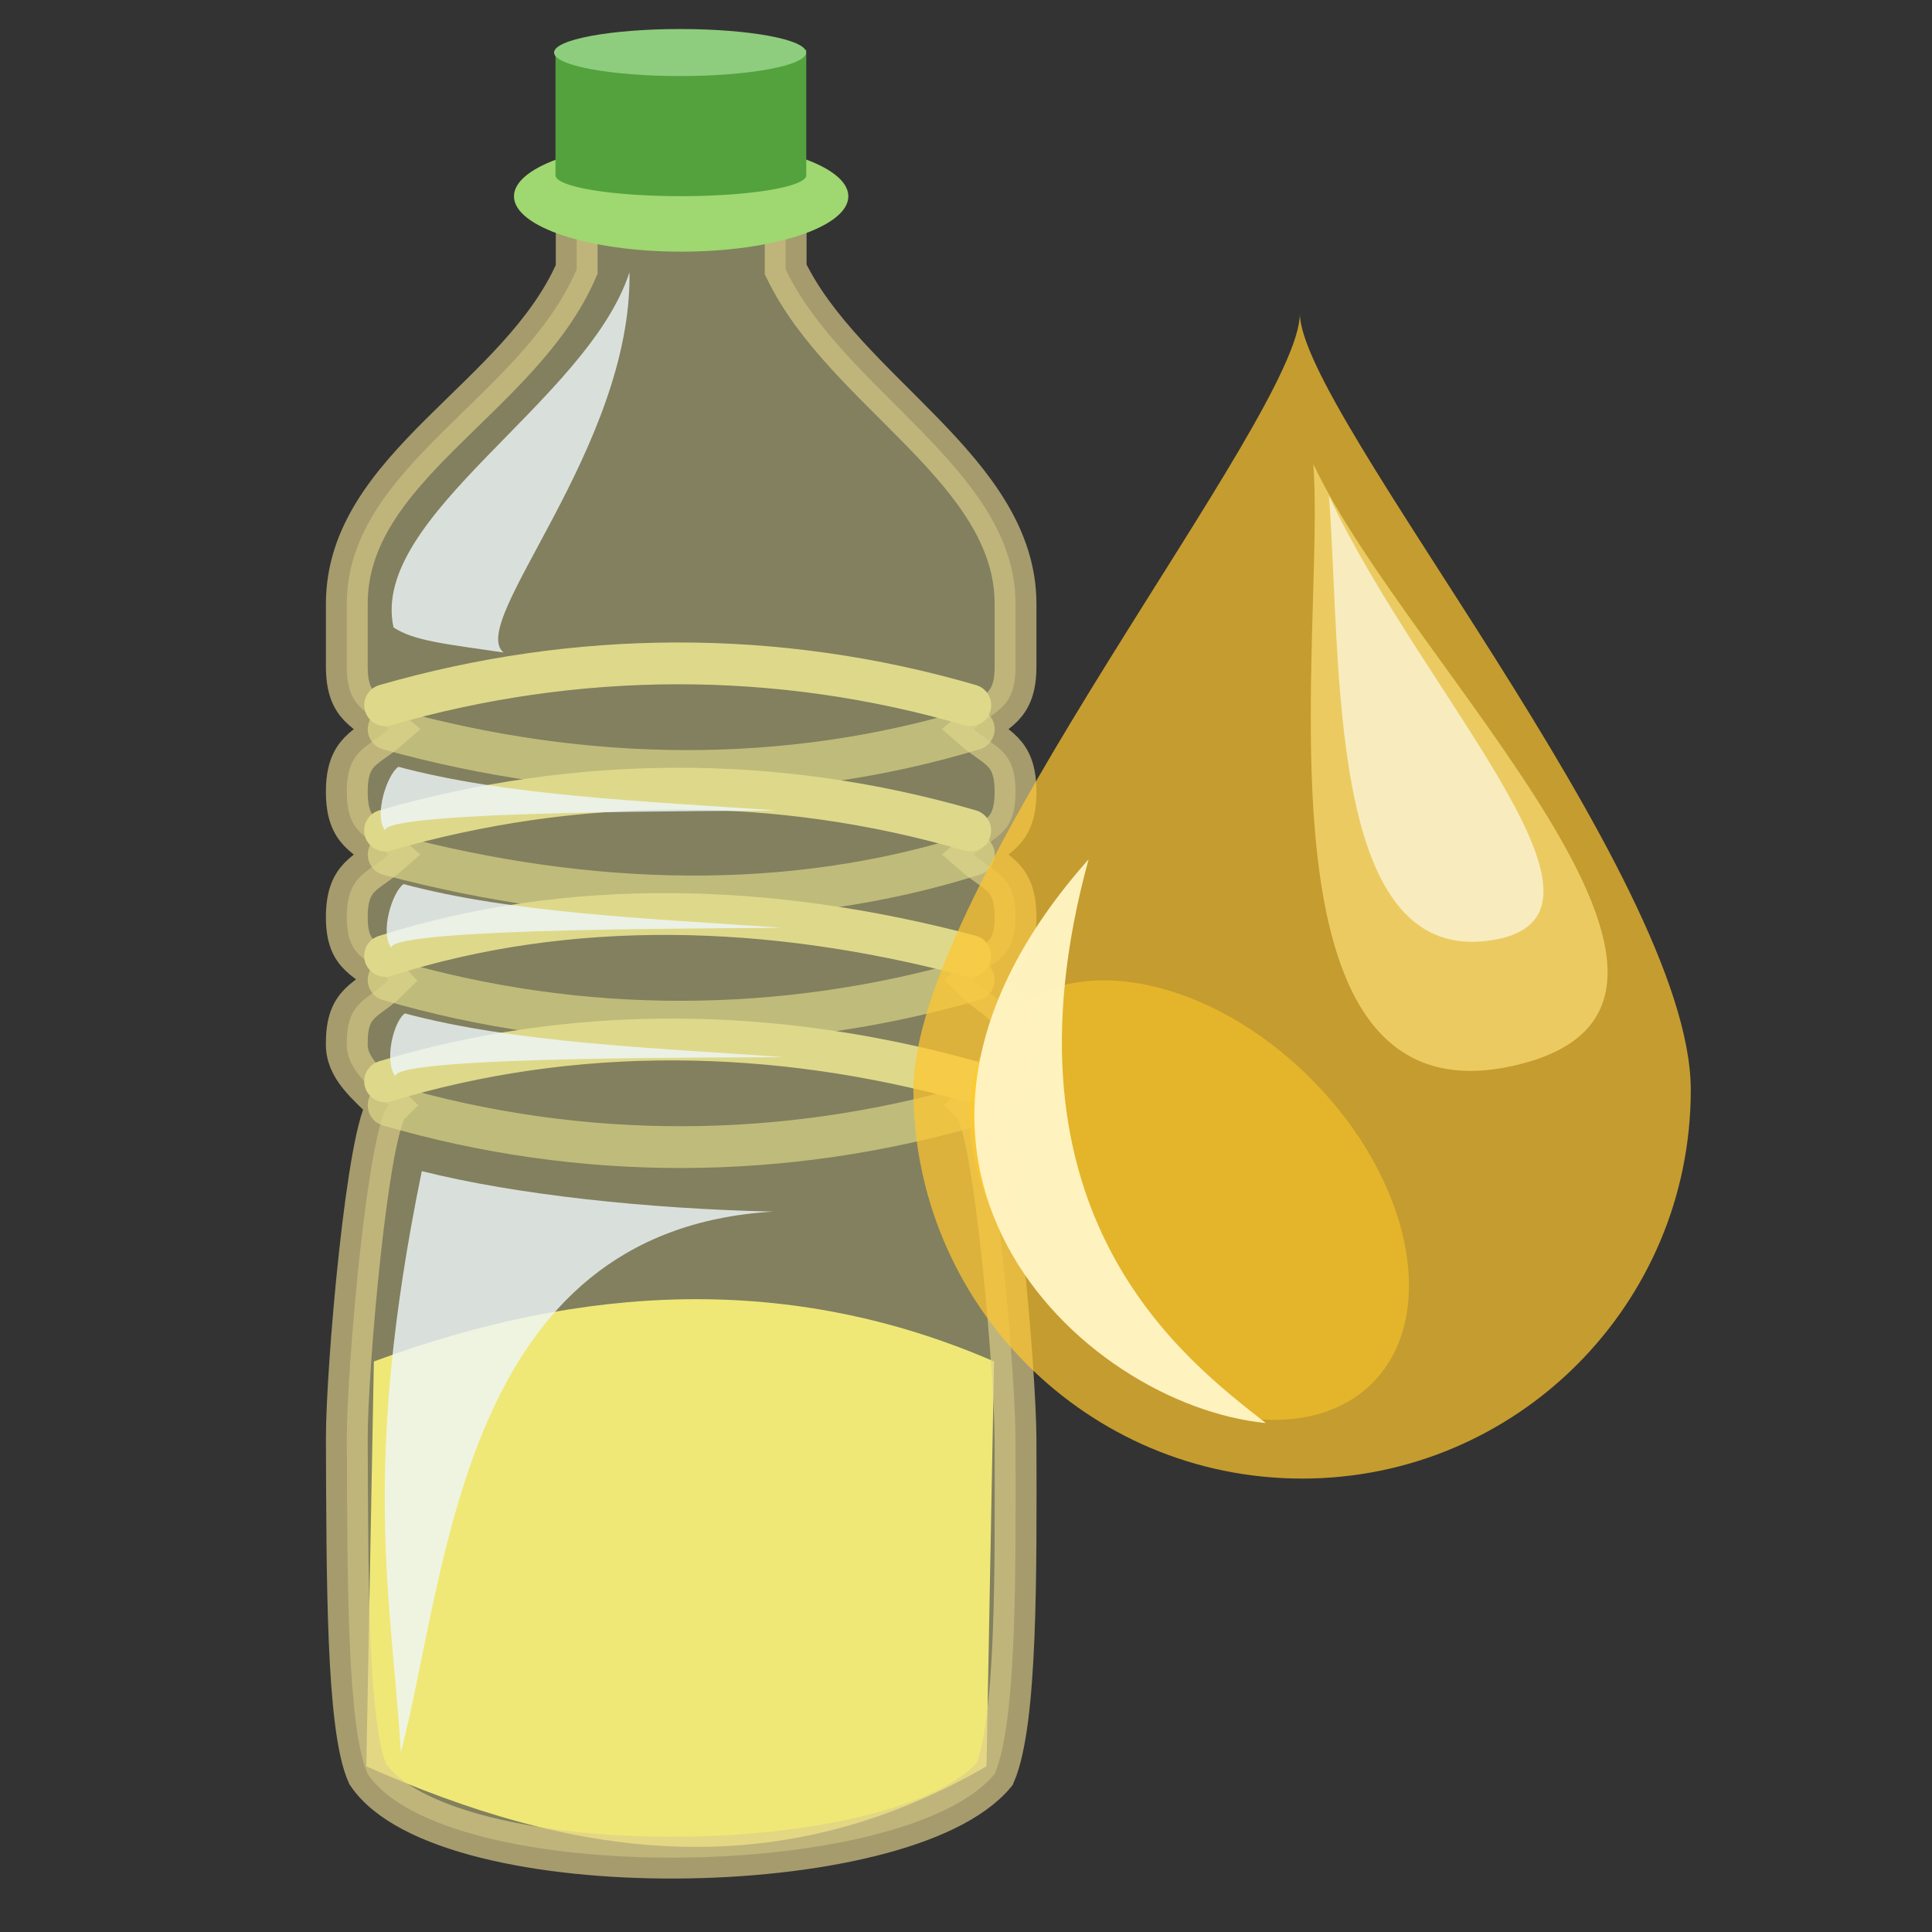 <?xml version="1.0" encoding="UTF-8"?>
<svg width="100%" height="100%" version="1.1" viewBox="0 0 96 96" xmlns="http://www.w3.org/2000/svg">
 <rect x="0" y="0" width="96" height="96" fill="#333333" stroke="none"/>
 <g transform="translate(2.016 -642.68)">
  <path d="m16.562 710.33c10.381-3.839 20.669-4.403 30.815 0l-0.375 20.117c-10.657 6.163-20.821 4.444-30.815 0z" fill="#ede45d" style="paint-order:normal"/>
  <g transform="matrix(.616 -.616 .616 .616 -541.39 180.05)">
   <path d="m74.686 847.44c-7.469 2.96-17.238-1.305-22.757 4.214l-2.529 2.529c-1.686 1.686-0.955 2.556-0.843 4.214-1.658-0.112-2.529-0.843-4.214 0.843-1.686 1.686-0.955 2.556-0.843 4.214-1.658-0.112-2.529-0.843-4.214 0.843-1.686 1.686-0.741 2.451-0.843 4.214-1.686 0-2.529-0.843-4.214 0.843-1.069 0.974-0.843 2.529-0.843 4.214-1.686 0-12.409 9.014-15.171 11.8-5.524 5.572-11.591 11.595-12.643 14.328-1.491 7.699 17.223 26.021 25.286 25.286 2.975-1.189 8.906-7.195 14.328-12.643 2.711-2.724 11.8-13.486 11.8-15.171 1.686 0 3.061 0.311 4.214-0.843 1.686-1.686 0.843-2.529 0.843-4.214 1.686 0 2.529 0.843 4.214-0.843 1.686-1.686 0.955-2.556 0.843-4.214 1.658 0.112 2.529 0.843 4.214-0.843 1.686-1.686 0.955-2.556 0.843-4.214 1.658 0.112 2.529 0.843 4.214-0.843l2.529-2.529c5.384-5.384 1.655-15.432 4.214-22.757l3.371-3.371-8.428-8.428z" fill="#f2ed9a" fill-opacity=".414" stroke="#decf8a" stroke-opacity=".667" stroke-width="2.384"/>
   <path d="m57.814 896.06c-5.745-10.176-13.781-18.344-23.6-23.6" fill="none" stroke="#ded98a" stroke-linecap="round" stroke-width="2.384"/>
   <path d="m62.871 891c-5.956-10.261-13.848-18.547-23.6-23.6" fill="none" stroke="#ded98a" stroke-linecap="round" stroke-width="2.384"/>
   <path d="m67.928 885.94c-5.542-10.105-13.707-18.135-23.6-23.6" fill="none" stroke="#ded98a" stroke-linecap="round" stroke-width="2.384"/>
   <path d="m72.985 880.89c-5.542-10.105-13.707-18.135-23.6-23.6" fill="none" stroke="#ded98a" stroke-linecap="round" stroke-width="2.384"/>
   <path d="m48.558 858.4c5.745 10.176 13.781 18.344 23.6 23.6" fill="none" stroke="#ded98a" stroke-linecap="round" stroke-opacity=".667" stroke-width="2.384"/>
   <path d="m43.501 863.46c5.956 10.261 13.848 18.547 23.6 23.6" fill="none" stroke="#ded98a" stroke-linecap="round" stroke-opacity=".667" stroke-width="2.384"/>
   <path d="m38.444 868.51c5.542 10.105 13.707 18.135 23.6 23.6" fill="none" stroke="#ded98a" stroke-linecap="round" stroke-opacity=".667" stroke-width="2.384"/>
   <path d="m33.387 873.57c5.542 10.105 13.707 18.135 23.6 23.6" fill="none" stroke="#ded98a" stroke-linecap="round" stroke-opacity=".667" stroke-width="2.384"/>
   <ellipse transform="rotate(45)" cx="658" cy="542.25" rx="9.536" ry="3.158" fill="#9fd770" style="paint-order:fill markers stroke"/>
   <path d="m7.785 900.16c5.805-6.567 9.797-13.041 24.285-22.599 2.85 4.763 7.582 10.619 12.537 15.803-13.334-11.836-27.547 1.349-36.822 6.795z" fill="#eef7fb" fill-opacity=".8"/>
   <path d="m52.859 854.49c3.519-5.465 16.92-1.275 23.842-4.806-6.984 7.193-20.674 7.533-20.418 10.257-2.022-2.721-3.146-4.085-3.425-5.451z" fill="#eef7fb" fill-opacity=".8"/>
   <path d="m47.434 860.31c-0.754-0.149-2.946 0.947-3.106 2.03 0.802-0.879 14.944 13.42 16.577 14.958-4.956-5.699-10.258-11.424-13.471-16.988z" fill="#eef7fb" fill-opacity=".8"/>
   <path d="m42.912 865.25c-0.754-0.149-2.909 0.984-3.068 2.068 0.802-0.879 14.907 13.383 16.54 14.921-4.956-5.699-10.258-11.424-13.471-16.988z" fill="#eef7fb" fill-opacity=".8"/>
   <path d="m37.75 870.52c-0.754-0.149-2.76 1.058-2.919 2.142 0.802-0.879 14.758 13.308 16.391 14.846-4.956-5.699-10.258-11.424-13.471-16.988z" fill="#eef7fb" fill-opacity=".8"/>
   <path d="m88.46 842.07a7.152 1.192 45 0 0-5.712-4.277l-0.063-0.062-5.057 5.057a7.152 1.192 45 0 0 4.214 5.9 7.152 1.192 45 0 0 5.9 4.214l4.932-4.932 0.125-0.125-0.061-0.061a7.152 1.192 45 0 0-4.279-5.714z" fill="#53a23e" style="paint-order:fill markers stroke"/>
   <ellipse transform="rotate(45)" cx="657.94" cy="534.05" rx="7.189" ry="1.341" fill="#8ecd7d" style="paint-order:fill markers stroke"/>
  </g>
 </g>
 <g transform="matrix(1.404 0 0 1.404 -6.283 -914.73)">
  <path d="m64.314 690.09c0 7.597-6.159 13.756-13.756 13.756-7.597 0-13.756-6.159-13.756-13.756 0-7.201 13.678-23.846 13.678-27.48 0 3.511 13.834 19.908 13.834 27.48z" fill="#ffc62e" fill-opacity=".717" style="paint-order:normal"/>
  <ellipse transform="rotate(45)" cx="523.65" cy="457.8" rx="9.161" ry="6.084" fill="#ffca27" fill-opacity=".535" style="paint-order:normal"/>
  <path d="m43.002 681.93c-9.401 10.584-0.334 19.295 6.273 19.951-2.803-2.199-9.731-7.338-6.273-19.951z" fill="#fff4c4" fill-opacity=".965"/>
  <path d="m50.955 667.94c3.377 7.181 16.527 19.234 7.027 21.308s-6.576-15.424-7.027-21.308z" fill="#ffe47c" fill-opacity=".657"/>
  <path d="m51.509 669.07c3.377 7.181 11.277 15.046 5.59 15.746s-5.138-9.861-5.59-15.746z" fill="#fffef0" fill-opacity=".657"/>
 </g>
</svg>
